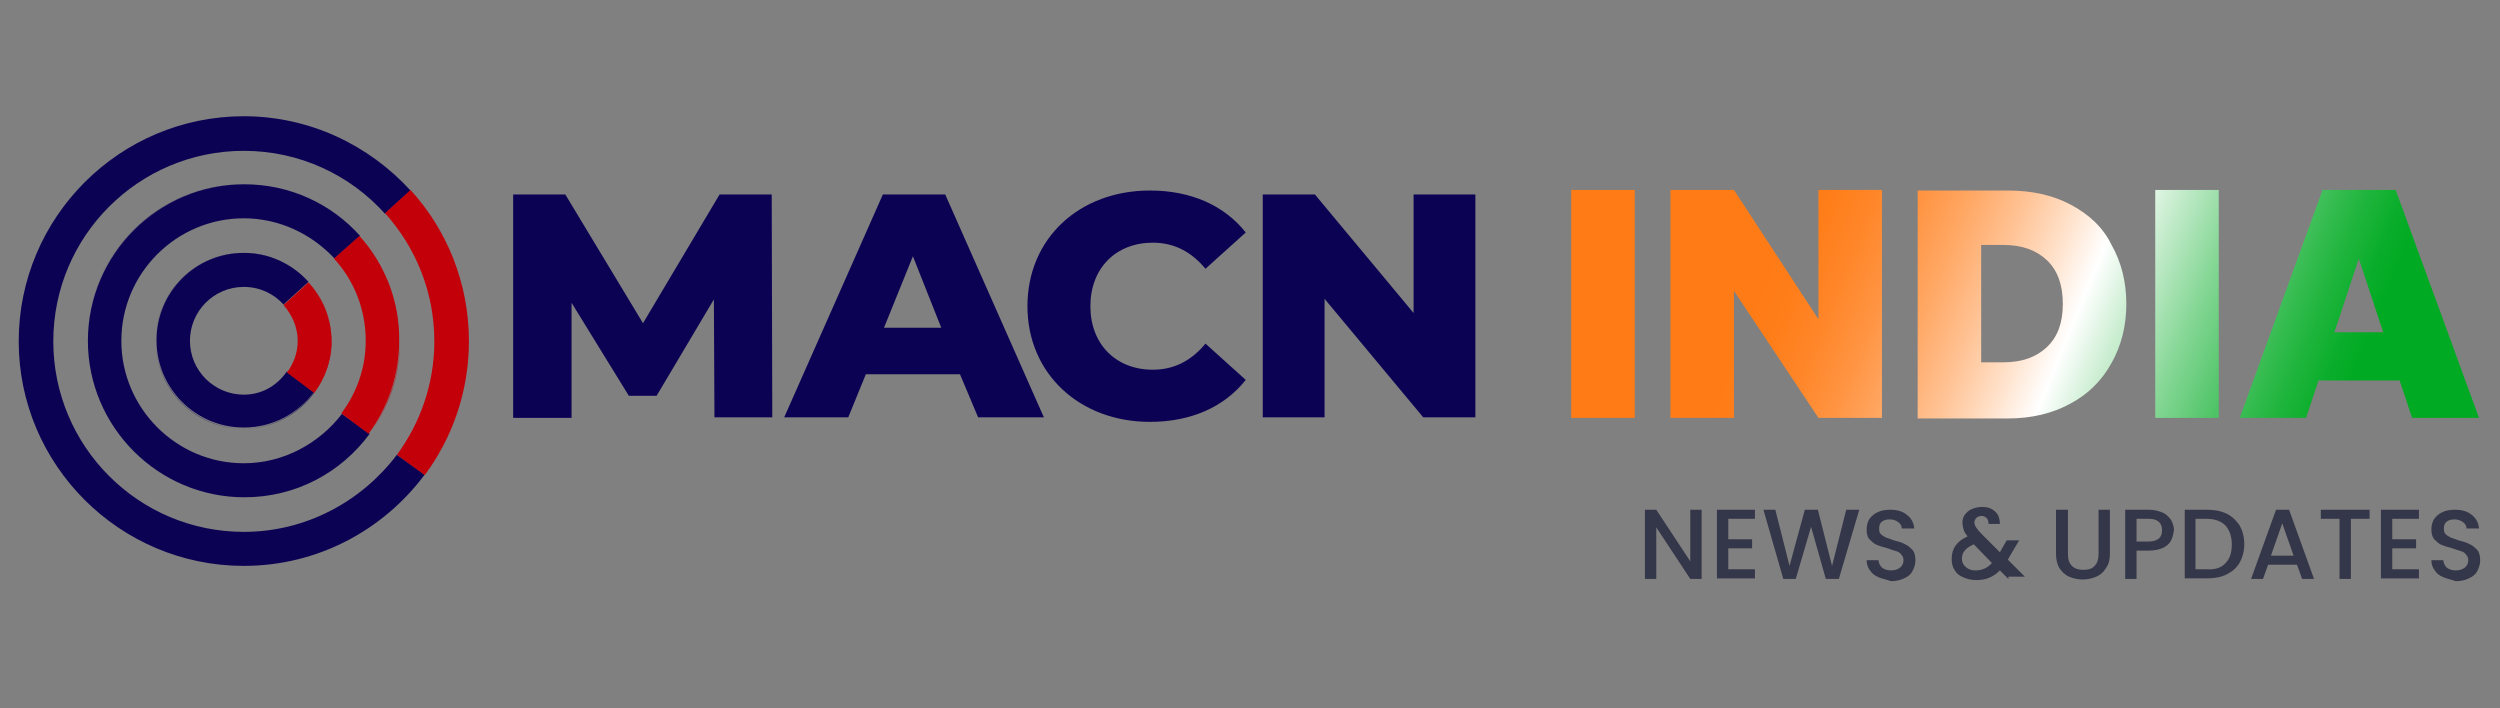<?xml version="1.0" encoding="utf-8"?>
<!-- Generator: Adobe Illustrator 26.0.1, SVG Export Plug-In . SVG Version: 6.00 Build 0)  -->
<svg version="1.1" id="Layer_1" xmlns="http://www.w3.org/2000/svg" xmlns:xlink="http://www.w3.org/1999/xlink" x="0px" y="0px"
	 viewBox="0 0 440.9 124.9" style="enable-background:new 0 0 440.9 124.9;" xml:space="preserve">
<rect x="0" y="0" width="440.9" height="124.9" fill="#808080" stroke="none"/>
<style type="text/css">
	.st0{fill:#0C0254;}
	.st1{fill:none;}
	.st2{fill:#87B0F9;}
	.st3{fill:#C3000A;}
	.st4{fill:url(#SVGID_1_);}
	.st5{fill:url(#SVGID_00000091017330271497434010000002545378001696351128_);}
	.st6{fill:url(#SVGID_00000034069102515299844090000010163090219336184756_);}
	.st7{fill:url(#SVGID_00000124846282788465778800000009791090367448188600_);}
	.st8{fill:url(#SVGID_00000021088482630576292360000007534505429972739514_);}
	.st9{fill:#343649;}
</style>
<g>
	<path class="st0" d="M126,73.6l-0.1-20.8l-10.1,17h-4.9l-10.1-16.4v20.3H90.5V34.3h9.2L113.4,57l13.5-22.7h9.2l0.1,39.3H126z"/>
	<path class="st0" d="M169.3,66h-16.6l-3.1,7.6h-11.3l17.4-39.3h11l17.4,39.3h-11.6L169.3,66z M166,57.8L161,45.2l-5.1,12.6H166z"/>
	<path class="st0" d="M181.2,54c0-12,9.2-20.4,21.6-20.4c7.2,0,13.1,2.6,16.9,7.4l-7.1,6.4c-2.5-3-5.5-4.6-9.3-4.6
		c-6.5,0-11,4.5-11,11.2c0,6.7,4.5,11.2,11,11.2c3.8,0,6.8-1.6,9.3-4.6l7.1,6.4c-3.8,4.8-9.7,7.4-16.9,7.4
		C190.4,74.4,181.2,65.9,181.2,54z"/>
	<path class="st0" d="M260.2,34.3v39.3h-9.2l-17.4-20.9v20.9h-10.9V34.3h9.2l17.4,20.9V34.3H260.2z"/>
</g>
<g>
	<path class="st1" d="M43,50.7c-5.2,0-9.5,4.2-9.5,9.5c0,5.2,4.2,9.5,9.5,9.5c3.1,0,5.9-1.5,7.6-3.8L43,60.1l7-6.3
		C48.2,51.9,45.7,50.7,43,50.7z"/>
	<path class="st1" d="M43,26.5c-18.6,0-33.6,15.1-33.6,33.6c0,18.6,15.1,33.6,33.6,33.6c11.1,0,20.9-5.4,27-13.6l0,0
		c-6.1,8.3-16,13.6-27,13.6c-18.5,0-33.6-15.1-33.6-33.6C9.3,41.6,24.4,26.5,43,26.5c9.9,0,18.8,4.3,24.9,11.1l0,0
		C61.7,30.8,52.8,26.5,43,26.5z"/>
	<path class="st1" d="M43,38.6c-11.9,0-21.6,9.7-21.6,21.6c0,11.9,9.7,21.6,21.6,21.6c7.1,0,13.4-3.5,17.3-8.7l-0.1,0
		C56.3,78.2,50,81.6,43,81.6c-11.9,0-21.5-9.6-21.5-21.5C21.5,48.3,31.1,38.6,43,38.6c6.3,0.1,12,2.8,15.9,7.2l0.1,0
		C55,41.3,49.3,38.6,43,38.6z"/>
	<path class="st0" d="M43,93.8c-18.6,0-33.6-15.1-33.6-33.6c0-18.6,15.1-33.6,33.6-33.6c9.9,0,18.8,4.3,24.9,11.1l4.5-4.1
		c-7.3-8-17.8-13.1-29.4-13.1c-21.9,0-39.7,17.8-39.7,39.7C3.3,82,21.1,99.8,43,99.8c13,0,24.6-6.3,31.9-16.1L70,80.2
		C63.8,88.4,54,93.8,43,93.8z"/>
	<path class="st0" d="M43,81.7c-11.9,0-21.6-9.7-21.6-21.6c0-11.9,9.7-21.6,21.6-21.6c6.3,0,12,2.8,16,7.1l4.5-4
		c-5-5.6-12.3-9.1-20.4-9.1c-15.2,0-27.6,12.4-27.6,27.6c0,15.2,12.4,27.6,27.6,27.6c9.1,0,17.1-4.4,22.1-11.2L60.3,73
		C56.3,78.2,50,81.7,43,81.7z"/>
	<path class="st0" d="M43,32.5c-15.2,0-27.6,12.4-27.6,27.6c0,15.2,12.4,27.6,27.6,27.6c9.1,0,17.1-4.4,22.2-11.2l0,0
		C60.1,83.3,52,87.7,43,87.7c-15.2,0-27.6-12.4-27.6-27.6C15.4,44.9,27.8,32.6,43,32.5c8.1,0,15.4,3.5,20.4,9.1l0,0
		C58.4,36,51.1,32.5,43,32.5z"/>
	<path class="st0" d="M43,69.6c-5.2,0-9.5-4.2-9.5-9.5c0-5.2,4.2-9.5,9.5-9.5c2.8,0,5.3,1.2,7,3.1l4.4-4c-2.8-3.1-6.9-5.1-11.4-5.1
		c-8.5,0-15.4,6.9-15.4,15.4c0,8.5,6.9,15.4,15.4,15.4c5.1,0,9.6-2.5,12.4-6.3l-4.8-3.6C48.8,68.1,46.1,69.6,43,69.6z"/>
	<path class="st0" d="M43,44.6c-8.6,0-15.5,7-15.5,15.5c0,8.6,7,15.5,15.5,15.5c5.1,0,9.6-2.5,12.4-6.3l-0.1,0
		c-2.8,3.8-7.3,6.3-12.4,6.3c-8.5,0-15.4-6.9-15.4-15.4C27.5,51.6,34.4,44.7,43,44.6c4.5,0.1,8.6,2,11.4,5.2l0,0
		C51.6,46.6,47.5,44.6,43,44.6z"/>
	<path class="st2" d="M76.6,60.1c0,7.5-2.5,14.4-6.6,20l0,0C74.1,74.6,76.6,67.6,76.6,60.1c0-8.7-3.3-16.6-8.7-22.6l0,0
		C73.3,43.5,76.6,51.5,76.6,60.1z"/>
	<path class="st3" d="M72.4,33.5l-4.5,4.1c5.4,6,8.7,13.9,8.7,22.6c0,7.5-2.5,14.4-6.6,20l4.9,3.6c4.9-6.6,7.8-14.8,7.8-23.6
		C82.7,49.9,78.8,40.5,72.4,33.5z"/>
	<path class="st3" d="M63.4,41.6l-4.5,4c3.5,3.8,5.6,8.9,5.6,14.5c0,4.8-1.6,9.2-4.3,12.8l4.8,3.6c3.4-4.6,5.4-10.3,5.4-16.4
		C70.5,53,67.8,46.5,63.4,41.6z"/>
	<path class="st3" d="M70.5,60.1c0,6.1-2,11.8-5.4,16.4l0,0C68.5,72,70.6,66.3,70.5,60.1c0-7.1-2.7-13.6-7.1-18.5l0,0
		C67.8,46.5,70.5,53,70.5,60.1z"/>
	<path class="st3" d="M54.4,49.8l-4.4,4c1.5,1.7,2.5,3.9,2.5,6.3c0,2.1-0.7,4-1.9,5.6l4.8,3.6c1.9-2.6,3.1-5.7,3.1-9.2
		C58.4,56.1,56.9,52.5,54.4,49.8z"/>
	<path class="st3" d="M58.4,60.1c0,3.4-1.1,6.6-3.1,9.2l0.1,0C57.3,66.8,58.5,63.6,58.4,60.1c0.1-4-1.5-7.6-4-10.4l0,0
		C56.9,52.5,58.4,56.1,58.4,60.1z"/>
</g>
<g>
	<g>
		<linearGradient id="SVGID_1_" gradientUnits="userSpaceOnUse" x1="280.474" y1="25.252" x2="431.607" y2="87.137">
			<stop  offset="0.229" style="stop-color:#FF7B15"/>
			<stop  offset="0.264" style="stop-color:#FF7E1A"/>
			<stop  offset="0.306" style="stop-color:#FF8629"/>
			<stop  offset="0.353" style="stop-color:#FF9442"/>
			<stop  offset="0.403" style="stop-color:#FFA865"/>
			<stop  offset="0.455" style="stop-color:#FFC192"/>
			<stop  offset="0.508" style="stop-color:#FFE0C8"/>
			<stop  offset="0.556" style="stop-color:#FFFFFF"/>
			<stop  offset="0.6" style="stop-color:#CFEFD5"/>
			<stop  offset="0.672" style="stop-color:#86D796"/>
			<stop  offset="0.737" style="stop-color:#4CC364"/>
			<stop  offset="0.791" style="stop-color:#23B640"/>
			<stop  offset="0.835" style="stop-color:#09AD2A"/>
			<stop  offset="0.86" style="stop-color:#00AA22"/>
		</linearGradient>
		<rect x="277.1" y="33.5" class="st4" width="11.2" height="40.2"/>
		
			<linearGradient id="SVGID_00000083800248935124078930000005638240230079788672_" gradientUnits="userSpaceOnUse" x1="280.474" y1="25.252" x2="431.607" y2="87.137">
			<stop  offset="0.229" style="stop-color:#FF7B15"/>
			<stop  offset="0.264" style="stop-color:#FF7E1A"/>
			<stop  offset="0.306" style="stop-color:#FF8629"/>
			<stop  offset="0.353" style="stop-color:#FF9442"/>
			<stop  offset="0.403" style="stop-color:#FFA865"/>
			<stop  offset="0.455" style="stop-color:#FFC192"/>
			<stop  offset="0.508" style="stop-color:#FFE0C8"/>
			<stop  offset="0.556" style="stop-color:#FFFFFF"/>
			<stop  offset="0.6" style="stop-color:#CFEFD5"/>
			<stop  offset="0.672" style="stop-color:#86D796"/>
			<stop  offset="0.737" style="stop-color:#4CC364"/>
			<stop  offset="0.791" style="stop-color:#23B640"/>
			<stop  offset="0.835" style="stop-color:#09AD2A"/>
			<stop  offset="0.86" style="stop-color:#00AA22"/>
		</linearGradient>
		<polygon style="fill:url(#SVGID_00000083800248935124078930000005638240230079788672_);" points="320.7,56.3 305.8,33.5 
			294.6,33.5 294.6,73.7 305.8,73.7 305.8,51.3 320.7,73.7 331.9,73.7 331.9,33.5 320.7,33.5 		"/>
		
			<linearGradient id="SVGID_00000105410617247969570020000010046292401132775323_" gradientUnits="userSpaceOnUse" x1="280.474" y1="25.252" x2="431.607" y2="87.137">
			<stop  offset="0.229" style="stop-color:#FF7B15"/>
			<stop  offset="0.264" style="stop-color:#FF7E1A"/>
			<stop  offset="0.306" style="stop-color:#FF8629"/>
			<stop  offset="0.353" style="stop-color:#FF9442"/>
			<stop  offset="0.403" style="stop-color:#FFA865"/>
			<stop  offset="0.455" style="stop-color:#FFC192"/>
			<stop  offset="0.508" style="stop-color:#FFE0C8"/>
			<stop  offset="0.556" style="stop-color:#FFFFFF"/>
			<stop  offset="0.6" style="stop-color:#CFEFD5"/>
			<stop  offset="0.672" style="stop-color:#86D796"/>
			<stop  offset="0.737" style="stop-color:#4CC364"/>
			<stop  offset="0.791" style="stop-color:#23B640"/>
			<stop  offset="0.835" style="stop-color:#09AD2A"/>
			<stop  offset="0.86" style="stop-color:#00AA22"/>
		</linearGradient>
		<path style="fill:url(#SVGID_00000105410617247969570020000010046292401132775323_);" d="M365.2,36.1c-3.2-1.7-6.9-2.5-11.1-2.5
			h-15.9v40.2h15.9c4.2,0,7.9-0.9,11-2.6c3.2-1.7,5.6-4.1,7.3-7.2c1.7-3,2.6-6.5,2.6-10.4c0-3.9-0.9-7.4-2.6-10.4
			C370.9,40.1,368.4,37.8,365.2,36.1z M361,61.2c-1.9,1.8-4.4,2.7-7.7,2.7h-3.9V43.2h3.9c3.3,0,5.8,0.9,7.7,2.7
			c1.9,1.8,2.8,4.4,2.8,7.7C363.8,56.9,362.9,59.4,361,61.2z"/>
		
			<linearGradient id="SVGID_00000011734842714334539840000000589809550128503471_" gradientUnits="userSpaceOnUse" x1="280.474" y1="25.252" x2="431.607" y2="87.137">
			<stop  offset="0.229" style="stop-color:#FF7B15"/>
			<stop  offset="0.264" style="stop-color:#FF7E1A"/>
			<stop  offset="0.306" style="stop-color:#FF8629"/>
			<stop  offset="0.353" style="stop-color:#FF9442"/>
			<stop  offset="0.403" style="stop-color:#FFA865"/>
			<stop  offset="0.455" style="stop-color:#FFC192"/>
			<stop  offset="0.508" style="stop-color:#FFE0C8"/>
			<stop  offset="0.556" style="stop-color:#FFFFFF"/>
			<stop  offset="0.6" style="stop-color:#CFEFD5"/>
			<stop  offset="0.672" style="stop-color:#86D796"/>
			<stop  offset="0.737" style="stop-color:#4CC364"/>
			<stop  offset="0.791" style="stop-color:#23B640"/>
			<stop  offset="0.835" style="stop-color:#09AD2A"/>
			<stop  offset="0.86" style="stop-color:#00AA22"/>
		</linearGradient>
		
			<rect x="380.1" y="33.5" style="fill:url(#SVGID_00000011734842714334539840000000589809550128503471_);" width="11.2" height="40.2"/>
		
			<linearGradient id="SVGID_00000173118745456674077340000003047631333275675531_" gradientUnits="userSpaceOnUse" x1="280.474" y1="25.252" x2="431.607" y2="87.137">
			<stop  offset="0.229" style="stop-color:#FF7B15"/>
			<stop  offset="0.264" style="stop-color:#FF7E1A"/>
			<stop  offset="0.306" style="stop-color:#FF8629"/>
			<stop  offset="0.353" style="stop-color:#FF9442"/>
			<stop  offset="0.403" style="stop-color:#FFA865"/>
			<stop  offset="0.455" style="stop-color:#FFC192"/>
			<stop  offset="0.508" style="stop-color:#FFE0C8"/>
			<stop  offset="0.556" style="stop-color:#FFFFFF"/>
			<stop  offset="0.6" style="stop-color:#CFEFD5"/>
			<stop  offset="0.672" style="stop-color:#86D796"/>
			<stop  offset="0.737" style="stop-color:#4CC364"/>
			<stop  offset="0.791" style="stop-color:#23B640"/>
			<stop  offset="0.835" style="stop-color:#09AD2A"/>
			<stop  offset="0.86" style="stop-color:#00AA22"/>
		</linearGradient>
		<path style="fill:url(#SVGID_00000173118745456674077340000003047631333275675531_);" d="M422.5,33.5h-12.9L395,73.7h11.7l2.2-6.6
			h14.3l2.2,6.6h11.8L422.5,33.5z M411.7,58.6l4.3-13l4.3,13H411.7z"/>
	</g>
</g>
<g>
	<path class="st9" d="M300.1,102.1h-2l-6-9.1v9.1h-2V89.9h2l6,9.1v-9.1h2V102.1z"/>
	<path class="st9" d="M304.8,91.5v3.6h4.2v1.6h-4.2v3.7h4.7v1.6h-6.7V89.9h6.7v1.6H304.8z"/>
	<path class="st9" d="M327.9,89.9l-3.6,12.2H322l-2.6-9.2l-2.7,9.2l-2.2,0L311,89.9h2.1l2.5,9.9l2.7-9.9h2.3l2.5,9.9l2.5-9.9H327.9z
		"/>
	<path class="st9" d="M331.3,101.8c-0.7-0.3-1.2-0.7-1.5-1.2c-0.4-0.5-0.6-1.1-0.6-1.8h2.1c0,0.5,0.3,1,0.6,1.3
		c0.4,0.3,0.9,0.5,1.6,0.5c0.7,0,1.2-0.2,1.6-0.5c0.4-0.3,0.6-0.8,0.6-1.3c0-0.4-0.1-0.7-0.4-1c-0.2-0.3-0.5-0.5-0.9-0.6
		c-0.4-0.1-0.9-0.3-1.5-0.5c-0.8-0.2-1.4-0.4-1.9-0.6c-0.5-0.2-0.9-0.6-1.3-1s-0.5-1.1-0.5-1.8c0-0.7,0.2-1.3,0.5-1.8
		c0.4-0.5,0.8-0.9,1.5-1.2c0.6-0.3,1.4-0.4,2.2-0.4c1.2,0,2.2,0.3,2.9,0.9c0.8,0.6,1.2,1.4,1.3,2.4h-2.2c0-0.4-0.2-0.8-0.6-1.1
		c-0.4-0.3-0.9-0.5-1.5-0.5c-0.6,0-1,0.1-1.4,0.4c-0.4,0.3-0.5,0.7-0.5,1.3c0,0.4,0.1,0.7,0.3,0.9c0.2,0.2,0.5,0.4,0.9,0.6
		c0.4,0.1,0.8,0.3,1.4,0.5c0.8,0.2,1.5,0.4,2,0.7c0.5,0.2,0.9,0.6,1.3,1c0.4,0.5,0.5,1.1,0.5,1.9c0,0.6-0.2,1.2-0.5,1.8
		c-0.3,0.6-0.8,1-1.5,1.3c-0.6,0.3-1.4,0.5-2.3,0.5C332.7,102.2,332,102.1,331.3,101.8z"/>
	<path class="st9" d="M354.2,102.1l-1.5-1.5c-0.6,0.6-1.2,1-1.9,1.3c-0.7,0.3-1.5,0.4-2.3,0.4c-0.9,0-1.6-0.2-2.3-0.5
		c-0.7-0.3-1.2-0.7-1.5-1.3c-0.4-0.6-0.5-1.2-0.5-2c0-0.8,0.2-1.6,0.7-2.3c0.5-0.7,1.2-1.2,2.1-1.6c-0.3-0.4-0.6-0.8-0.7-1.2
		c-0.1-0.4-0.2-0.8-0.2-1.2c0-0.5,0.1-1,0.4-1.4c0.3-0.4,0.7-0.8,1.2-1c0.5-0.2,1.1-0.4,1.8-0.4c0.7,0,1.3,0.1,1.8,0.4
		c0.5,0.3,0.8,0.6,1.1,1.1c0.2,0.5,0.3,1,0.3,1.5h-2c0-0.4-0.1-0.8-0.3-1c-0.2-0.2-0.5-0.4-0.9-0.4c-0.4,0-0.7,0.1-0.9,0.3
		c-0.2,0.2-0.4,0.5-0.4,0.8c0,0.3,0.1,0.6,0.3,0.9c0.2,0.3,0.5,0.7,1,1.2l3.2,3.2l1.2-2.1h2.2l-1.6,2.7l-0.4,0.7l3,3H354.2z
		 M351.3,99.3l-3.2-3.3c-1.4,0.6-2.1,1.4-2.1,2.5c0,0.6,0.2,1.1,0.7,1.5c0.4,0.4,1,0.6,1.7,0.6C349.5,100.6,350.5,100.2,351.3,99.3z
		"/>
	<path class="st9" d="M364.7,89.9v7.8c0,0.9,0.2,1.6,0.7,2.1c0.5,0.5,1.2,0.7,2,0.7c0.9,0,1.6-0.2,2-0.7c0.5-0.5,0.7-1.2,0.7-2.1
		v-7.8h2v7.8c0,1-0.2,1.8-0.7,2.5c-0.4,0.7-1,1.2-1.7,1.5c-0.7,0.3-1.5,0.5-2.4,0.5c-0.9,0-1.7-0.2-2.4-0.5
		c-0.7-0.3-1.3-0.9-1.7-1.5c-0.4-0.7-0.6-1.5-0.6-2.5v-7.8H364.7z"/>
	<path class="st9" d="M382.9,95.3c-0.3,0.6-0.8,1-1.4,1.3c-0.6,0.3-1.5,0.5-2.5,0.5h-2.2v5h-2V89.9h4.2c0.9,0,1.7,0.2,2.4,0.5
		c0.7,0.3,1.1,0.8,1.5,1.3c0.3,0.6,0.5,1.2,0.5,1.8C383.3,94.1,383.2,94.7,382.9,95.3z M380.7,95c0.4-0.3,0.6-0.8,0.6-1.5
		c0-1.3-0.8-2-2.3-2h-2.2v4h2.2C379.8,95.5,380.3,95.3,380.7,95z"/>
	<path class="st9" d="M392.7,90.6c1,0.5,1.7,1.2,2.3,2.1c0.5,0.9,0.8,2,0.8,3.3c0,1.2-0.3,2.3-0.8,3.2c-0.5,0.9-1.3,1.6-2.3,2.1
		c-1,0.5-2.1,0.7-3.4,0.7h-4V89.9h4C390.5,89.9,391.7,90.1,392.7,90.6z M392.5,99.3c0.8-0.8,1.1-1.9,1.1-3.3c0-1.4-0.4-2.5-1.1-3.3
		c-0.8-0.8-1.9-1.2-3.3-1.2h-2v8.9h2C390.7,100.5,391.8,100.1,392.5,99.3z"/>
	<path class="st9" d="M405.1,99.6H400l-0.9,2.5H397l4.4-12.2h2.3l4.4,12.2H406L405.1,99.6z M404.5,98l-2-5.7l-2,5.7H404.5z"/>
	<path class="st9" d="M417.9,89.9v1.6h-3.3v10.6h-2V91.5h-3.3v-1.6H417.9z"/>
	<path class="st9" d="M421.9,91.5v3.6h4.2v1.6h-4.2v3.7h4.7v1.6h-6.7V89.9h6.7v1.6H421.9z"/>
	<path class="st9" d="M430.9,101.8c-0.7-0.3-1.2-0.7-1.5-1.2c-0.4-0.5-0.6-1.1-0.6-1.8h2.1c0,0.5,0.3,1,0.6,1.3
		c0.4,0.3,0.9,0.5,1.6,0.5c0.7,0,1.2-0.2,1.6-0.5c0.4-0.3,0.6-0.8,0.6-1.3c0-0.4-0.1-0.7-0.4-1c-0.2-0.3-0.5-0.5-0.9-0.6
		c-0.4-0.1-0.9-0.3-1.5-0.5c-0.8-0.2-1.4-0.4-1.9-0.6c-0.5-0.2-0.9-0.6-1.3-1c-0.4-0.5-0.5-1.1-0.5-1.8c0-0.7,0.2-1.3,0.5-1.8
		c0.4-0.5,0.8-0.9,1.5-1.2c0.6-0.3,1.4-0.4,2.2-0.4c1.2,0,2.2,0.3,2.9,0.9c0.8,0.6,1.2,1.4,1.3,2.4H435c0-0.4-0.2-0.8-0.6-1.1
		c-0.4-0.3-0.9-0.5-1.5-0.5c-0.6,0-1,0.1-1.4,0.4c-0.4,0.3-0.5,0.7-0.5,1.3c0,0.4,0.1,0.7,0.3,0.9c0.2,0.2,0.5,0.4,0.9,0.6
		c0.4,0.1,0.8,0.3,1.4,0.5c0.8,0.2,1.5,0.4,2,0.7c0.5,0.2,0.9,0.6,1.3,1c0.4,0.5,0.5,1.1,0.5,1.9c0,0.6-0.2,1.2-0.5,1.8
		c-0.3,0.6-0.8,1-1.5,1.3c-0.6,0.3-1.4,0.5-2.3,0.5C432.3,102.2,431.6,102.1,430.9,101.8z"/>
</g>
</svg>
